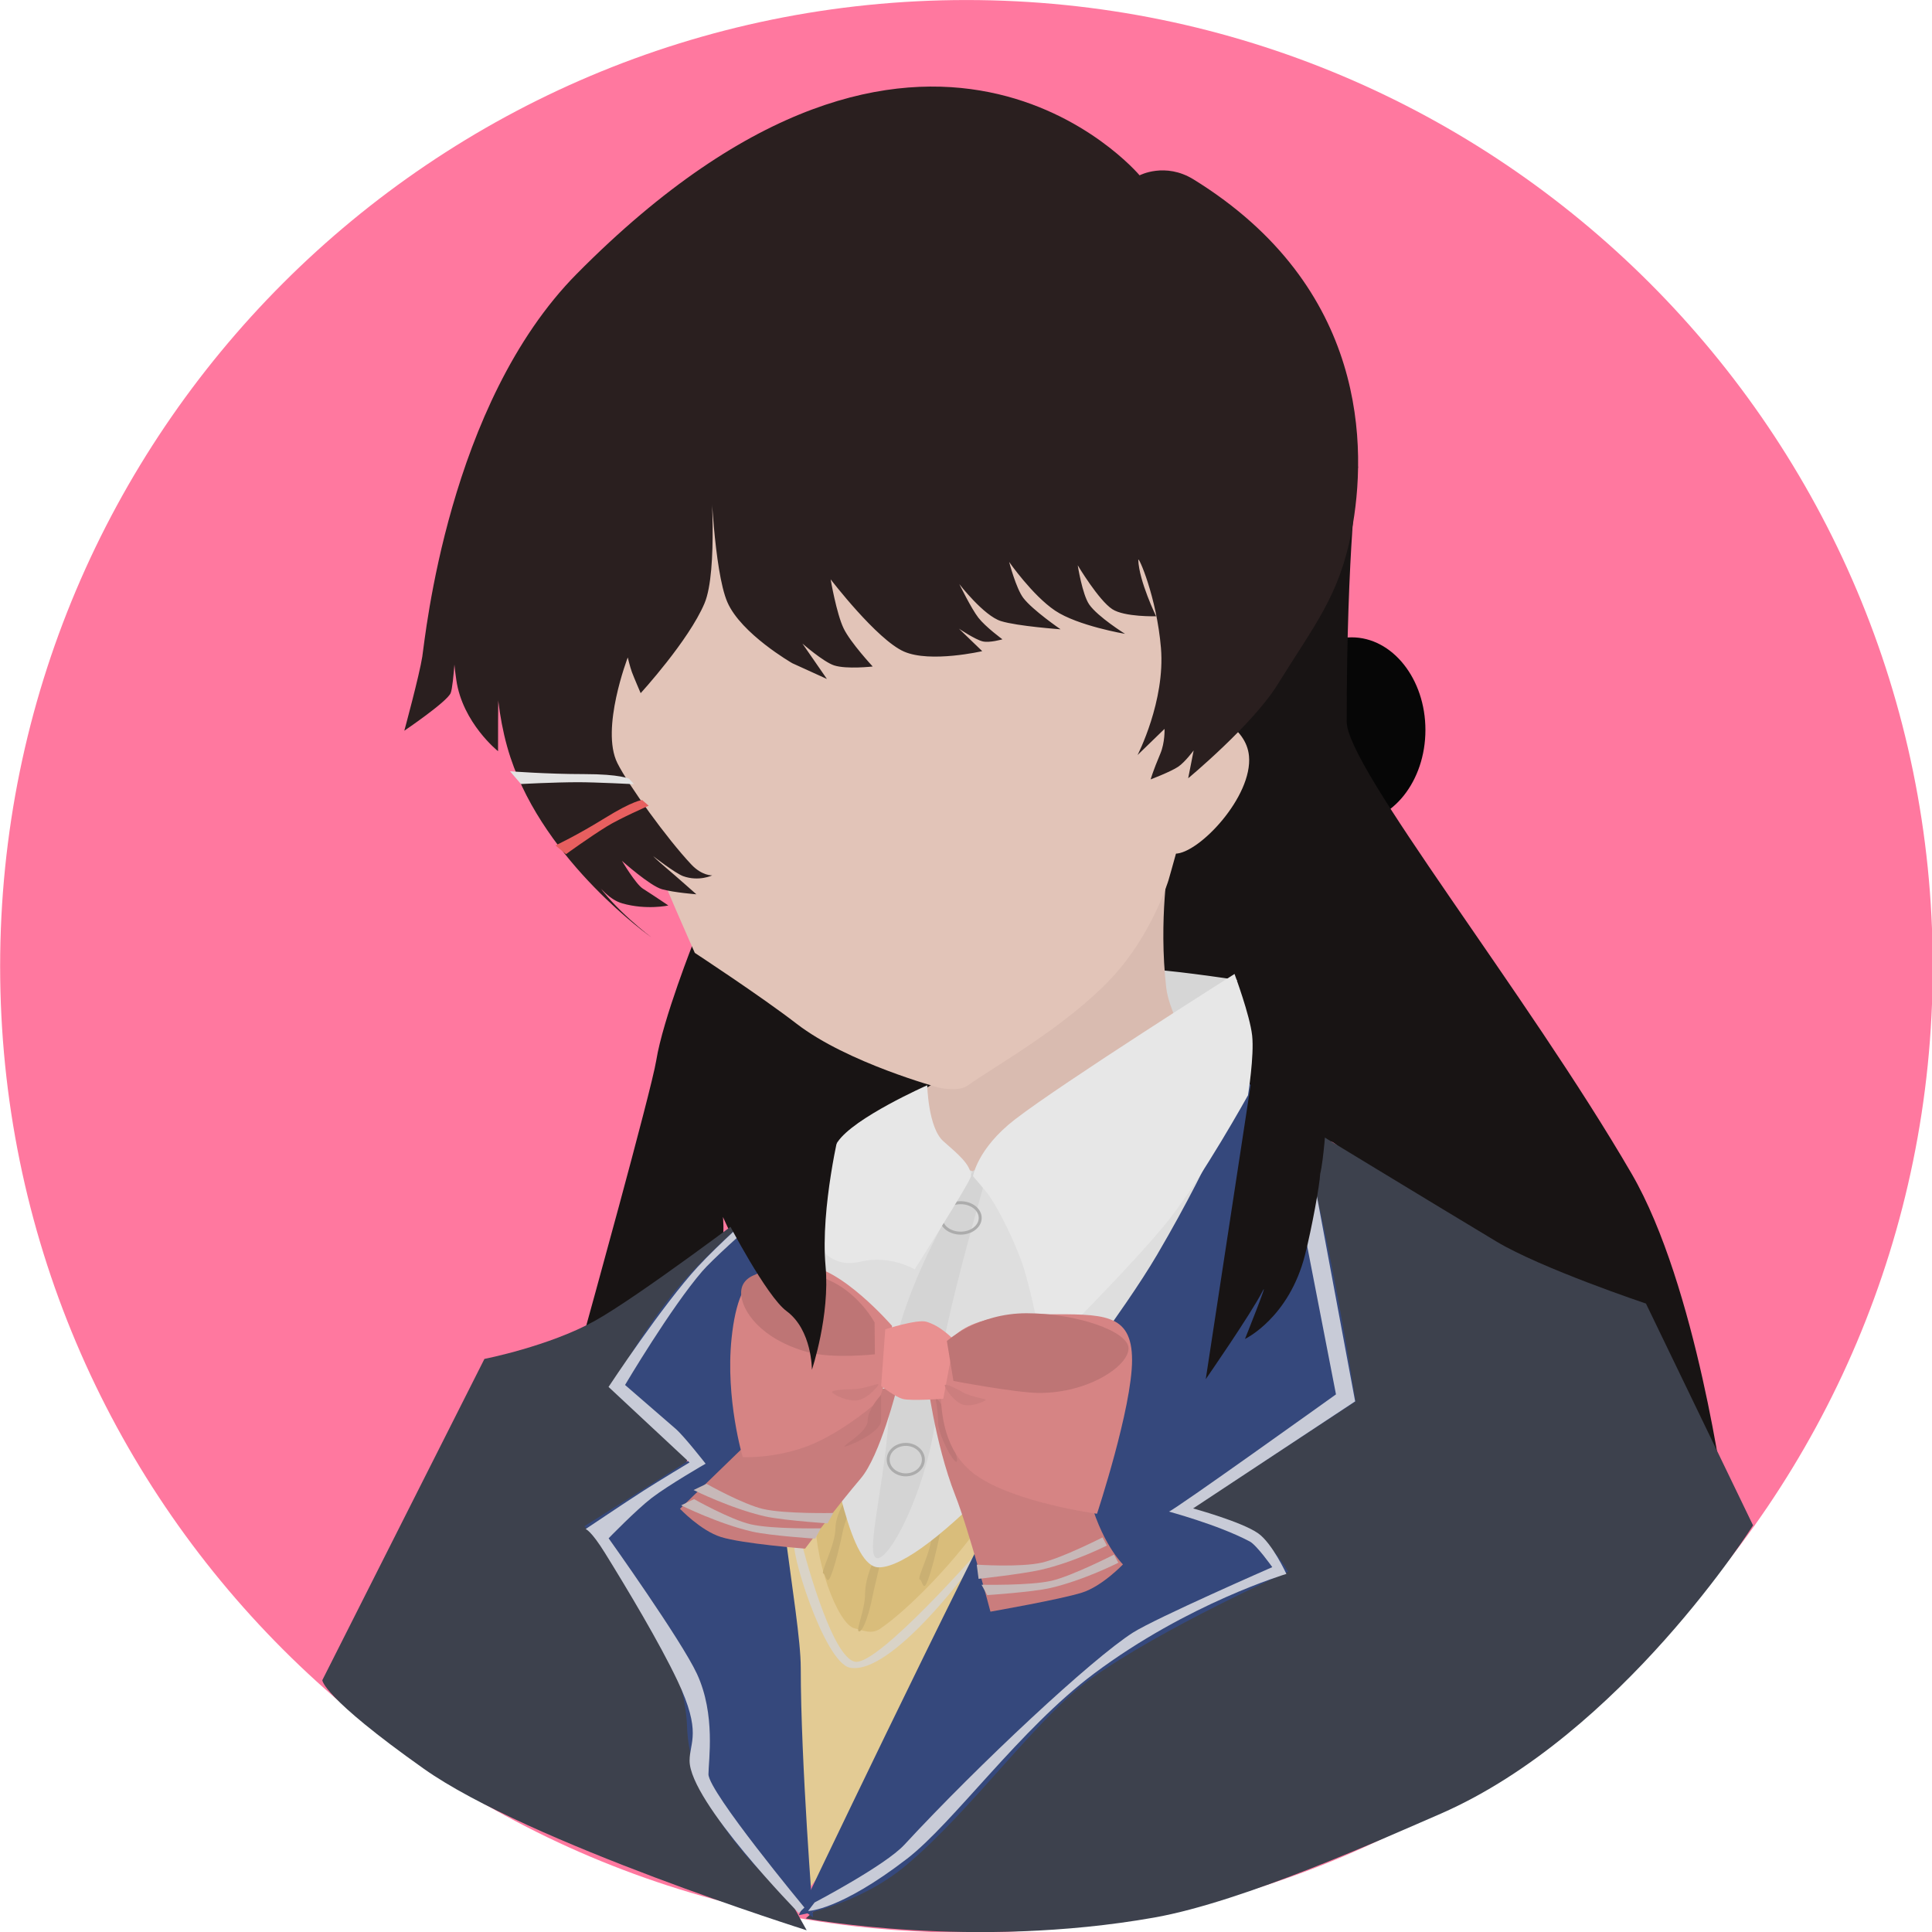 <?xml version="1.0" encoding="UTF-8" standalone="no"?>
<svg
   xmlns:dc="http://purl.org/dc/elements/1.1/"
   xmlns:cc="http://creativecommons.org/ns#"
   xmlns:rdf="http://www.w3.org/1999/02/22-rdf-syntax-ns#"
   xmlns:svg="http://www.w3.org/2000/svg"
   xmlns="http://www.w3.org/2000/svg"
   xmlns:sodipodi="http://sodipodi.sourceforge.net/DTD/sodipodi-0.dtd"
   xmlns:inkscape="http://www.inkscape.org/namespaces/inkscape"
   version="1.1"
   width="500"
   height="500"
   viewBox="0 0 500 500"
   id="svg1680"
   sodipodi:docname="tukino1.svg"
   inkscape:version="1.0.2-2 (e86c870879, 2021-01-15)">
  <defs
     id="defs1684" />
  <sodipodi:namedview
     pagecolor="#ffffff"
     bordercolor="#666666"
     borderopacity="1"
     objecttolerance="10"
     gridtolerance="10"
     guidetolerance="10"
     inkscape:pageopacity="0"
     inkscape:pageshadow="2"
     inkscape:window-width="1920"
     inkscape:window-height="1046"
     id="namedview1682"
     showgrid="false"
     fit-margin-top="0"
     fit-margin-left="0"
     fit-margin-right="0"
     fit-margin-bottom="0"
     inkscape:zoom="0.4665841"
     inkscape:cx="541.18156"
     inkscape:cy="484.05728"
     inkscape:window-x="-11"
     inkscape:window-y="-11"
     inkscape:window-maximized="1"
     inkscape:current-layer="svg1680" />
  <g
     transform="matrix(1.535,0,0,1.535,-118.288,-26.216)"
     id="g1678">
    <g
       data-paper-data="{&quot;isPaintingLayer&quot;:true}"
       fill-rule="nonzero"
       stroke-linecap="butt"
       stroke-linejoin="miter"
       stroke-miterlimit="10"
       stroke-dasharray="none"
       stroke-dashoffset="0"
       style="mix-blend-mode:normal"
       id="g1676">
      <path
         d="m 77.084,180 c 0,-89.976 72.94,-162.916 162.916,-162.916 89.976,0 162.916,72.94 162.916,162.916 0,89.976 -72.94,162.916 -162.916,162.916 -89.976,0 -162.916,-72.94 -162.916,-162.916 z"
         data-paper-data="{&quot;index&quot;:null}"
         fill="#ff789f"
         stroke="none"
         stroke-width="0"
         id="path1580" />
      <path
         d="m 317.385,140.155 c 0,8.628 -5.567,15.622 -12.434,15.622 -6.867,0 -12.434,-6.994 -12.434,-15.622 0,-8.628 5.567,-15.622 12.434,-15.622 6.867,0 12.434,6.994 12.434,15.622 z"
         data-paper-data="{&quot;index&quot;:null}"
         fill="#060606"
         stroke="none"
         stroke-width="0"
         id="path1582" />
      <path
         d="m 304.114,138.757 c 0,7.748 30.325,45.725 48.038,76.207 10.974,18.885 15.686,54.955 15.686,54.955 0,0 -27.133,-31.041 -44.363,-42.229 -16.519,-10.726 -21.847,-20.15 -22.429,-17.786 -0.057,1.675 -1.338,8.701 -2.437,13.039 -2.589,10.219 -9.69,13.582 -9.69,13.582 0,0 4.011,-10.007 2.821,-7.679 -1.873,3.667 -9.147,14.163 -9.147,14.163 0,0 5.956,-21.956 4.49,-45.428 -0.131,-2.097 -36.853,1.513 -58.28,7.385 -7.607,3.245 -13.196,11.913 -13.196,11.913 0,0 -3.472,1.349 -2.61,10.793 0.727,7.963 -2.205,16.693 -2.205,16.693 0,0 0.052,-6.411 -4.092,-9.466 -3.252,-2.398 -7.752,-12.638 -7.752,-12.638 0,0 0.278,2.513 -0.167,4.444 -0.546,2.371 -2.869,8.736 -2.869,8.736 l -1.817,-5.32 -5.648,8.153 -1.832,-1.662 -10.895,4.621 c 0,0 11.138,-40.145 11.98,-45.352 1.136,-7.017 6.421,-20.301 6.421,-20.301 0,0 29.078,11.761 55.263,-4.006 29.347,-17.671 56.641,-75.858 56.641,-75.858 0,0 -1.913,13.987 -1.913,43.04 z"
         data-paper-data="{&quot;index&quot;:null}"
         fill="#181414"
         stroke="none"
         stroke-width="0"
         id="path1584" />
      <path
         d="m 285.653,182.297 c 0,0 -7.347,8.182 -11.364,8.182 -4.017,0 -4.091,-0.827 -4.091,-4.091 0,-3.264 -4.471,-5.909 -0.455,-5.909 1.863,0 5.421,0.391 8.7,0.811 3.79,0.485 7.209,1.007 7.209,1.007 z"
         data-paper-data="{&quot;index&quot;:null}"
         fill="#d6d6d6"
         stroke="none"
         stroke-width="0"
         id="path1586" />
      <g
         data-paper-data="{&quot;index&quot;:null}"
         stroke="none"
         stroke-width="0"
         id="g1600">
        <path
           d="m 225.394,280.115 19.166,-17.129 c 0,0 1.955,11.137 -3.273,23.926 -8.934,21.854 -27.324,49.453 -28.893,49.453 -3.866,0 -3,-15.753 -3,-30.25 0,-7.806 -5.997,-22.323 -3.083,-32.216 2.498,-8.481 9.799,-9.034 11.583,-9.034 3.866,0 7.5,15.25 7.5,15.25 z"
           fill="#e3cb94"
           id="path1588" />
        <path
           d="m 221.413,297.261 c 4.059,0.144 20.32,-18.338 20.32,-18.338 l -1.32,2.713 c 0,0 -13,17.829 -20,16.625 -4.457,-0.767 -10.631,-21.125 -9.25,-21.125 0.314,0 1.007,-0.075 1.007,-0.075 0,0 5.031,20.05 9.243,20.2 z"
           fill="#d9d3c7"
           id="path1590" />
        <path
           d="m 225.394,280.615 14.25,-13.75 c 0,0 6.098,1.902 3.087,6.573 -3.877,6.014 -12.162,14.755 -17.229,18.214 -1.544,1.054 -2.841,0.298 -4.358,-0.037 -2.843,-0.627 -7.104,-12.026 -6.547,-19.733 0.262,-3.624 4.12,-7.017 5.047,-7.017 2.9,0 5.75,15.75 5.75,15.75 z"
           fill="#d9bd7b"
           id="path1592" />
        <path
           d="m 225.413,278.886 c 0.69,0 -0.75,4.795 -1.25,7.375 -0.538,2.779 -1.56,5.875 -2.25,5.875 -0.69,0 1,-3.545 1,-6.375 0,-2.83 1.81,-6.875 2.5,-6.875 z"
           fill="#cab073"
           id="path1594" />
        <path
           d="m 221.413,267.886 c 0.69,0 -1.75,4.795 -2.25,7.375 -0.322,1.661 -1.423,6.381 -2.203,7.899 -0.525,1.022 -0.769,-0.774 -1.047,-0.774 -0.69,0 2,-4.795 2,-7.625 0,-2.83 2.81,-6.875 3.5,-6.875 z"
           fill="#cab073"
           id="path1596" />
        <path
           d="m 237.663,268.886 c 0.69,0 -1.75,4.795 -2.25,7.375 -0.322,1.661 -1.423,6.381 -2.203,7.899 -0.525,1.022 -0.769,-0.774 -1.047,-0.774 -0.69,0 2,-4.795 2,-7.625 0,-2.83 2.81,-6.875 3.5,-6.875 z"
           fill="#cab073"
           id="path1598" />
      </g>
      <path
         d="m 354.568,236.858 18.055,37.397 c 0,0 -22.112,35.234 -52.652,48.609 -9.244,3.994 -33.172,14.834 -48.336,17.516 -30.617,5.415 -58.734,0.144 -58.734,0.144 0,0 54.167,-46.426 54.167,-74.5 0,-28.074 28.667,-60 28.667,-60 0,0 23.755,14.453 33.613,20.368 7.608,4.565 25.221,10.466 25.221,10.466 z"
         data-paper-data="{&quot;index&quot;:null}"
         fill="#3d414d"
         stroke="none"
         stroke-width="0"
         id="path1602" />
      <path
         d="m 189.568,282.024 c 0,19.33 23.5,60.5 23.5,60.5 0,0 -46.974,-14.788 -64.564,-27.242 -17.126,-12.126 -17.103,-14.925 -17.103,-14.925 l 27.333,-54.167 c 0,0 10.885,-2.135 18.574,-6.396 7.365,-4.081 26.63,-18.652 26.63,-18.652 0,0 -14.371,50.429 -14.371,60.882 z"
         data-paper-data="{&quot;index&quot;:null}"
         fill="#3d414d"
         stroke="none"
         stroke-width="0"
         id="path1604" />
      <path
         d="m 276.894,194.729 c 0,13.393 -7.066,27.25 -18.25,27.25 -5.157,0 -29.869,1.111 -29.869,1.111 0,0 3.871,-9.157 4.624,-13.242 0.568,-3.084 -0.504,-9.119 -0.504,-9.119 0,0 16.82,-10.271 24.283,-17.475 6.911,-6.672 16.967,-21.275 16.967,-21.275 0,0 -1.779,10.162 -0.456,21.639 0.425,3.687 3.206,7.855 3.206,11.111 z"
         data-paper-data="{&quot;index&quot;:null}"
         fill="#d9bbb0"
         stroke="none"
         stroke-width="0"
         id="path1606" />
      <path
         d="m 282.067,198.585 c 0,0 1.087,18.171 -10.015,34.539 -15.612,23.017 -38.601,48.209 -46.817,48.209 -4.736,0 -7.323,-15.521 -10.733,-31.355 -1.419,-6.589 -6.633,-14.734 -7.495,-20.748 -0.868,-6.06 3.288,-9.298 3.288,-9.298 0,0 7.792,-11.127 12.053,-13.84 4.207,-2.679 9.759,1.794 10.558,4.152 0.704,2.075 8.202,4.326 8.202,4.326 z"
         data-paper-data="{&quot;index&quot;:null}"
         fill="#dedede"
         stroke="none"
         stroke-width="0"
         id="path1608" />
      <g
         data-paper-data="{&quot;index&quot;:null}"
         stroke="none"
         stroke-width="0"
         id="g1618">
        <path
           d="m 250.068,262.062 c 5.454,-10.237 16.114,-23.268 22.109,-33.49 10.062,-17.155 14.557,-29.426 14.557,-29.426 0,0 2.35,1.605 7.16,5.17 4.711,3.491 11.725,49.045 11.725,49.045 l -27.836,18.249 c 0,0 8.198,2.257 10.803,3.912 2.856,1.815 5.649,6.54 5.649,6.54 0,0 -21.141,9.435 -33.247,18.039 -8.987,6.388 -20.064,22.211 -31.218,31.518 -7.982,6.661 -18.036,8.359 -18.036,8.359 0,0 26.667,-56.017 38.333,-77.917 z"
           fill="#35487c"
           id="path1610" />
        <path
           d="m 212.068,298.274 c 0,15.878 2.083,42.083 2.083,42.083 0,0 -20.619,-14.381 -21.25,-32.083 -0.605,-16.96 -17.302,-33.879 -17.302,-33.879 l 18.285,-11.524 -13.634,-11.965 c 0,0 3.876,-7.587 10.226,-15.668 7.233,-9.204 27.841,-25.714 27.841,-25.714 0,0 -10.538,15.107 -11.152,31.701 -0.815,22.045 4.902,47.99 4.902,57.049 z"
           fill="#35487c"
           id="path1612" />
        <path
           d="m 293.943,282.441 c 0,0 -16.525,4.895 -32.472,16.834 -12.409,9.291 -23.71,25.199 -31.501,31.196 -11.388,8.766 -16.67,8.799 -16.67,8.799 l 1.098,-1.433 c 0,0 11.901,-6.238 15.133,-9.731 12.584,-13.6 31.655,-31.397 38.556,-35.78 3.85,-2.445 23.478,-11.029 23.478,-11.029 0,0 -2.62,-3.709 -3.8,-4.33 -5.562,-2.926 -13.803,-5.047 -13.613,-5.047 0.582,0 28.153,-19.751 28.153,-19.751 l -9.474,-48.781 4.186,4.259 8.521,45.702 -27.322,18.051 c 0,0 8.173,2.233 10.965,4.194 2.386,1.675 4.764,6.848 4.764,6.848 z"
           fill="#c8cbd7"
           id="path1614" />
        <path
           d="m 196.504,316.206 c 0,2.974 16.18,22.484 16.18,22.484 l -0.952,0.925 c 0,0 -18.409,-18.778 -18.409,-25.682 0,-3.136 2.112,-4.73 -2.034,-13.475 -3.03,-6.391 -8.431,-15.407 -12.198,-21.492 -2.428,-3.921 -3.297,-4.087 -3.297,-4.087 0,0 6.676,-4.488 9.785,-6.481 2.662,-1.707 7.736,-4.754 7.736,-4.754 l -13.655,-12.731 c 0,0 9.147,-13.882 15.052,-20.26 6.699,-7.236 23.059,-20.909 23.059,-20.909 l -2.325,3.589 c 0,0 -16.75,14.337 -19.974,18.064 -5.301,6.128 -13.03,19.184 -13.03,19.184 0,0 7.679,6.658 8.515,7.377 1.44,1.238 5.069,5.898 5.069,5.898 0,0 -6.282,3.616 -9.1,5.783 -2.618,2.013 -7.251,6.793 -7.251,6.793 0,0 12.286,17.23 14.89,22.853 3.188,6.884 1.941,14.625 1.941,16.922 z"
           fill="#c8cbd7"
           id="path1616" />
      </g>
      <path
         d="m 241.223,214.386 2.334,0.311 c 0,0 -2.991,10.166 -5.367,19.776 -1.567,6.337 -2.867,12.432 -2.867,15.213 0,14.415 -7.704,30.1 -10.3,30.1 -2.596,0 2.1,-14.885 2.1,-29.3 0,-14.415 14.1,-36.1 14.1,-36.1 z"
         data-paper-data="{&quot;index&quot;:null}"
         fill="#d4d4d4"
         stroke="none"
         stroke-width="0"
         id="path1620" />
      <path
         d="m 242.323,222.419 c 0,1.418 -1.477,2.567 -3.3,2.567 -1.823,0 -3.3,-1.149 -3.3,-2.567 0,-1.418 1.477,-2.567 3.3,-2.567 1.823,0 3.3,1.149 3.3,2.567 z"
         data-paper-data="{&quot;index&quot;:null}"
         fill="none"
         stroke="#acacac"
         stroke-width="0.5"
         id="path1622" />
      <path
         d="m 287.471,201.742 c 0,0 -7.657,13.81 -13.369,21.026 -5.801,7.328 -21.176,22.61 -21.176,22.61 0,0 -1.969,-11.433 -3.908,-16.353 -1.425,-3.617 -3.236,-7.409 -5.079,-10.21 -0.441,-0.669 -2.831,-3.437 -2.831,-3.437 0,0 0.722,-4.654 7.06,-9.554 7.978,-6.169 37.031,-24.537 37.031,-24.537 0,0 2.59,6.943 2.971,10.377 0.376,3.384 -0.698,10.078 -0.698,10.078 z"
         data-paper-data="{&quot;index&quot;:null}"
         fill="#e7e7e7"
         stroke="none"
         stroke-width="0"
         id="path1624" />
      <path
         d="m 236.103,209.482 c 2.559,2.269 4.534,3.839 4.683,5.84 0.055,0.743 -9.518,15.774 -9.518,15.774 0,0 -4.108,-2.513 -9.148,-1.297 -7.659,1.849 -9.049,-7.916 -9.049,-7.916 0,0 3.646,-9.894 5.187,-12.236 2.709,-4.117 15.133,-9.594 15.133,-9.594 0,0 0.155,7.16 2.713,9.429 z"
         data-paper-data="{&quot;index&quot;:null}"
         fill="#e7e7e7"
         stroke="none"
         stroke-width="0"
         id="path1626" />
      <path
         d="m 232.74,263.169 c 0,1.418 -1.328,2.567 -2.967,2.567 -1.638,0 -2.967,-1.149 -2.967,-2.567 0,-1.418 1.328,-2.567 2.967,-2.567 1.638,0 2.967,1.149 2.967,2.567 z"
         data-paper-data="{&quot;index&quot;:null}"
         fill="none"
         stroke="#acacac"
         stroke-width="0.5"
         id="path1628" />
      <path
         d="m 287.637,144.506 c 0.665,6.881 -8.472,16.499 -12.434,16.499 -3.962,0 0.956,-8.151 0.956,-11.716 0,-3.566 -1.092,-12.195 2.869,-12.195 2.18,0 8.13,2.462 8.608,7.412 z"
         data-paper-data="{&quot;index&quot;:null}"
         fill="#e2c4b8"
         stroke="none"
         stroke-width="0"
         id="path1630" />
      <path
         d="m 285.545,114.128 c 0,11.56 -11.461,51.303 -11.461,51.303 0,0 -2.746,9.174 -9.573,16.491 -7.727,8.281 -19.876,14.99 -24.326,18.195 -1.55,1.116 -4.854,0.331 -4.854,0.331 0,0 -15.403,-4.164 -23.959,-10.765 -6.022,-4.646 -17.168,-11.951 -17.168,-11.951 0,0 -20.47,-45.932 -20.001,-52.81 2.439,-35.72 42.22,-41.161 55.868,-41.161 19.28,0 55.474,13.332 55.474,30.367 z"
         data-paper-data="{&quot;index&quot;:null}"
         fill="#e2c4b8"
         stroke="none"
         stroke-width="0"
         id="path1632" />
      <path
         d="m 148.264,127.74 c 0.502,-3.214 4.327,-42.551 26.042,-64.496 58.9,-59.522 94.89,-16.604 94.89,-16.604 0,0 4.301,-2.274 9.098,0.687 29.356,18.12 29.344,45.289 26.622,59.451 -2.066,10.751 -6.18,15.592 -12.448,25.696 -4.232,6.822 -15.082,15.82 -15.082,15.82 l 0.924,-4.691 c 0,0 -1.468,1.98 -2.599,2.741 -1.27,0.855 -4.651,2.138 -4.651,2.138 0,0 0.376,-1.376 1.625,-4.32 0.811,-1.912 0.715,-4.194 0.715,-4.194 l -4.55,4.41 c 0,0 4.698,-9.101 3.945,-18.072 -0.722,-8.608 -3.854,-15.662 -3.823,-14.823 0.135,3.601 3.005,9.496 3.005,9.496 0,0 -5.318,0.151 -7.382,-1.192 -2.312,-1.504 -5.83,-7.404 -5.83,-7.404 0,0 0.77,4.919 1.931,6.602 1.438,2.084 6.043,4.957 6.043,4.957 0,0 -7.975,-1.348 -11.791,-3.916 -3.816,-2.567 -7.745,-8.207 -7.745,-8.207 0,0 1.157,4.459 2.391,6.076 1.573,2.06 6.277,5.281 6.277,5.281 0,0 -7.257,-0.518 -10.048,-1.382 -2.894,-0.897 -7.019,-6.236 -7.019,-6.236 0,0 2.019,4.14 3.21,5.665 1.231,1.576 4.058,3.642 4.058,3.642 0,0 -2.175,0.633 -3.338,0.348 -1.274,-0.312 -4.002,-2.145 -4.002,-2.145 l 3.931,3.792 c 0,0 -8.728,2.017 -13.18,0.074 -4.571,-1.995 -12.378,-12.183 -12.378,-12.183 0,0 0.983,5.772 2.192,8.276 1.153,2.389 4.9,6.42 4.9,6.42 0,0 -4.411,0.499 -6.511,-0.188 -1.806,-0.59 -5.342,-3.685 -5.342,-3.685 l 4.132,5.975 -5.837,-2.657 c 0,0 -8.63,-4.956 -10.945,-10.293 -2.283,-5.264 -2.849,-21.512 -2.849,-21.512 0,0 1.308,16.246 -1.007,21.712 -2.672,6.309 -10.762,15.141 -10.762,15.141 0,0 -1.182,-2.743 -1.483,-3.57 -0.321,-0.883 -0.692,-2.448 -0.692,-2.448 0,0 -4.629,12.041 -1.752,17.805 1.867,3.741 8.377,12.763 12.473,17.107 1.812,1.922 3.519,1.829 3.519,1.829 0,0 -2.256,1.083 -4.903,0.13 -1.293,-0.465 -5.074,-3.385 -5.074,-3.385 0,0 0.502,0.542 2.197,1.98 1.696,1.438 5.105,4.463 5.105,4.463 0,0 -3.693,-0.278 -5.779,-0.847 -2.016,-0.549 -6.762,-4.787 -6.762,-4.787 0,0 2.309,3.903 3.502,4.667 2.407,1.542 4.314,2.854 4.314,2.854 0,0 -3.659,0.809 -7.759,-0.351 -4.1,-1.16 -7.189,-7.954 -7.189,-7.954 0,0 1.585,2.522 2.674,4.193 3.098,4.753 9.43,9.49 9.43,9.49 0,0 -17.885,-12.539 -23.767,-30.314 -3.366,-10.171 -2.354,-21.07 -2.354,-21.07 0,0 0.477,6.727 0.358,8.511 -0.119,1.784 -0.103,11.482 -0.103,11.482 0,0 -5.979,-4.755 -7.033,-11.985 -1.054,-7.229 0.002,-7.576 0.002,-7.576 0,0 -0.431,8.563 -0.963,9.773 -0.658,1.496 -7.81,6.335 -7.81,6.335 0,0 2.538,-9.323 3.04,-12.538 z"
         data-paper-data="{&quot;index&quot;:null}"
         fill="#2a1f1f"
         stroke="#000000"
         stroke-width="0"
         id="path1634" />
      <path
         d="m 183.134,148.389 0.806,0.898 c 0,0 -6.508,-0.329 -9.346,-0.329 -3.998,0 -9.708,0.302 -9.708,0.302 l -1.838,-2.147 c 0,0 6.231,0.478 12.457,0.478 6.226,0 7.629,0.797 7.629,0.797 z"
         data-paper-data="{&quot;index&quot;:null}"
         fill="#e3e3e3"
         stroke="none"
         stroke-width="0"
         id="path1636" />
      <path
         d="m 185.331,151.966 1.101,0.956 c 0,0 -4.854,2.126 -7.048,3.485 -3.092,1.914 -6.896,4.684 -6.896,4.684 l -1.776,-1.474 c 0,0 3.523,-1.635 8.338,-4.616 4.815,-2.98 6.281,-3.036 6.281,-3.036 z"
         data-paper-data="{&quot;index&quot;:null}"
         fill="#e75f5f"
         stroke="none"
         stroke-width="0"
         id="path1638" />
      <g
         data-paper-data="{&quot;index&quot;:null}"
         stroke="none"
         stroke-width="0"
         id="g1670">
        <path
           d="m 202.577,260.914 c 3.978,-3.866 8.68,-9.3 11.158,-9.3 3.17,0 14.547,-0.51 14.547,-0.51 0,0 -2.818,11.381 -6.104,15.243 -3.78,4.442 -9.381,11.83 -9.381,11.83 0,0 -10.604,-0.82 -14.204,-1.966 -3.423,-1.09 -6.89,-4.753 -6.89,-4.753 0,0 5.016,-4.851 10.873,-10.544 z"
           fill="#c87c7c"
           id="path1640" />
        <path
           d="m 266.391,280.833 c 0,0 -3.468,3.662 -6.89,4.753 -3.6,1.147 -15.454,3.216 -15.454,3.216 0,0 -3.605,-13.695 -5.944,-19.642 -3.468,-8.817 -4.838,-20.201 -4.838,-20.201 0,0 1.842,2.031 7.969,2.031 2.478,0 15.305,13.871 19.283,17.737 2.107,8.506 5.873,12.106 5.873,12.106 z"
           data-paper-data="{&quot;index&quot;:null}"
           fill="#ca7d7d"
           id="path1642" />
        <path
           d="m 237.004,256.925 c 0,1.96 1.914,6.613 1.29,6.613 -0.624,0 -3.065,-4.653 -3.065,-6.613 0,-1.96 -0.484,-4.355 -0.484,-4.355 0,0 2.258,2.395 2.258,4.355 z"
           data-paper-data="{&quot;index&quot;:null}"
           fill="#be7676"
           id="path1644" />
        <path
           d="m 267.925,246.388 c 0,8.033 -5.909,25.909 -5.909,25.909 0,0 -13.836,-1.84 -20.413,-6.504 -1.394,-0.989 -2.465,-2.164 -3.287,-3.442 -3.071,-4.774 -2.664,-10.97 -2.664,-14.145 0,-8.033 8.188,-9.545 17.727,-9.545 9.539,0 14.545,-0.306 14.545,7.727 z"
           fill="#d68484"
           id="path1646" />
        <path
           d="m 212.704,230.479 c 5.984,0 14.756,10.141 14.756,10.141 0,0 -0.499,9.274 -2.369,12.68 -1.956,1.823 -7.186,5.861 -12.144,7.691 -5.497,2.029 -10.66,1.761 -10.66,1.761 0,0 -2.937,-9.818 -1.888,-19.994 1.334,-12.949 6.322,-12.279 12.306,-12.279 z"
           data-paper-data="{&quot;index&quot;:null}"
           fill="#d68484"
           id="path1648" />
        <path
           d="m 237.955,243.052 -1.862,9.861 c 0,0 -5.343,0.383 -6.772,0.037 -1.294,-0.313 -3.697,-2.185 -3.697,-2.185 l 0.689,-9.567 c 0,0 5.35,-1.731 6.927,-1.279 2.543,0.729 4.716,3.133 4.716,3.133 z"
           fill="#e99090"
           id="path1650" />
        <path
           d="m 267.329,244.427 c 0,2.934 -6.716,7.5 -15,7.5 -3.913,0 -14.522,-2.025 -14.522,-2.025 l -1.103,-6.725 c 0,0 5.153,-4.688 13.438,-4.688 8.284,0 17.188,3.003 17.188,5.938 z"
           fill="#be7575"
           id="path1652" />
        <path
           d="m 224.516,240.052 0.051,5.358 c 0,0 -7.074,0.802 -11.302,-0.358 -7.972,-2.188 -11.25,-7.066 -11.25,-10 0,-2.934 3.396,-4.515 11.562,-3.125 7.347,1.25 10.938,8.125 10.938,8.125 z"
           fill="#be7575"
           id="path1654" />
        <path
           d="m 225.171,250.48 c 0,0.259 -2.023,2.727 -3.921,2.727 -1.898,0 -3.921,-1.178 -3.921,-1.436 0,-0.259 1.539,-0.469 3.438,-0.469 1.898,0 4.405,-1.08 4.405,-0.822 z"
           fill="#cc7e7e"
           id="path1656" />
        <path
           d="m 243.25,253.106 c -0.11,0.229 -2.799,1.471 -4.335,0.587 -1.537,-0.884 -2.673,-2.868 -2.562,-3.097 0.11,-0.229 1.445,0.302 2.982,1.186 1.537,0.884 4.026,1.095 3.915,1.324 z"
           fill="#cc7e7e"
           id="path1658" />
        <path
           d="m 225.612,252.248 c 0,0 0,2.395 0,4.355 0,1.96 -5.505,4.355 -6.129,4.355 -0.624,0 3.871,-2.395 3.871,-4.355 0,-1.96 2.258,-4.355 2.258,-4.355 z"
           fill="#be7676"
           id="path1660" />
        <path
           d="m 217.547,272.167 -0.954,1.748 c 0,0 -1.447,-0.096 -3.327,-0.26 -2.42,-0.212 -5.558,-0.538 -7.251,-0.923 -5.678,-1.29 -12.016,-4.435 -12.016,-4.435 l 2.177,-1.048 c 0,0 6.12,3.456 9.571,4.25 3.661,0.843 11.8,0.669 11.8,0.669 z"
           fill="#c7b8b8"
           id="path1662" />
        <path
           d="m 215.451,274.748 -0.954,1.748 c 0,0 -7.57,-0.499 -10.579,-1.183 -5.678,-1.29 -12.016,-4.435 -12.016,-4.435 l 2.177,-1.048 c 0,0 6.12,3.456 9.571,4.25 3.661,0.843 11.8,0.669 11.8,0.669 z"
           fill="#c7b8b8"
           id="path1664" />
        <path
           d="m 252.734,280.53 c 3.451,-0.794 10.216,-4.25 10.216,-4.25 l 0.726,1.371 c 0,0 -5.532,2.823 -11.21,4.113 -3.008,0.684 -10.417,1.506 -10.417,1.506 l -0.309,-2.393 c 0,0 7.333,0.496 10.994,-0.347 z"
           data-paper-data="{&quot;index&quot;:null}"
           fill="#c7b8b8"
           id="path1666" />
        <path
           d="m 254.347,283.594 c 3.451,-0.794 10.539,-4.411 10.539,-4.411 l 0.726,1.371 c 0,0 -5.854,2.984 -11.532,4.274 -3.008,0.684 -10.579,1.183 -10.579,1.183 l -0.954,-1.748 c 0,0 8.139,0.173 11.8,-0.669 z"
           data-paper-data="{&quot;index&quot;:null}"
           fill="#c7b8b8"
           id="path1668" />
      </g>
      <path
         d="m 299.641,214.991 c -0.06,1.751 -1.399,9.097 -2.548,13.633 -2.706,10.685 -10.131,14.2 -10.131,14.2 0,0 4.193,-10.463 2.95,-8.028 -1.958,3.834 -9.563,14.807 -9.563,14.807 l 7.822,-51.249 12.457,8.061 c 0,0 -0.397,6.18 -0.987,8.575 z"
         data-paper-data="{&quot;index&quot;:null}"
         fill="#181414"
         stroke="none"
         stroke-width="0"
         id="path1672" />
      <path
         d="m 218.73,207.034 c 0,0 -3.381,13.661 -2.479,23.535 0.76,8.325 -2.305,17.453 -2.305,17.453 0,0 0.054,-6.703 -4.279,-9.897 -3.401,-2.507 -9.938,-15.13 -9.938,-15.13 z"
         data-paper-data="{&quot;index&quot;:null}"
         fill="#181414"
         stroke="none"
         stroke-width="0"
         id="path1674" />
    </g>
  </g>
</svg>
